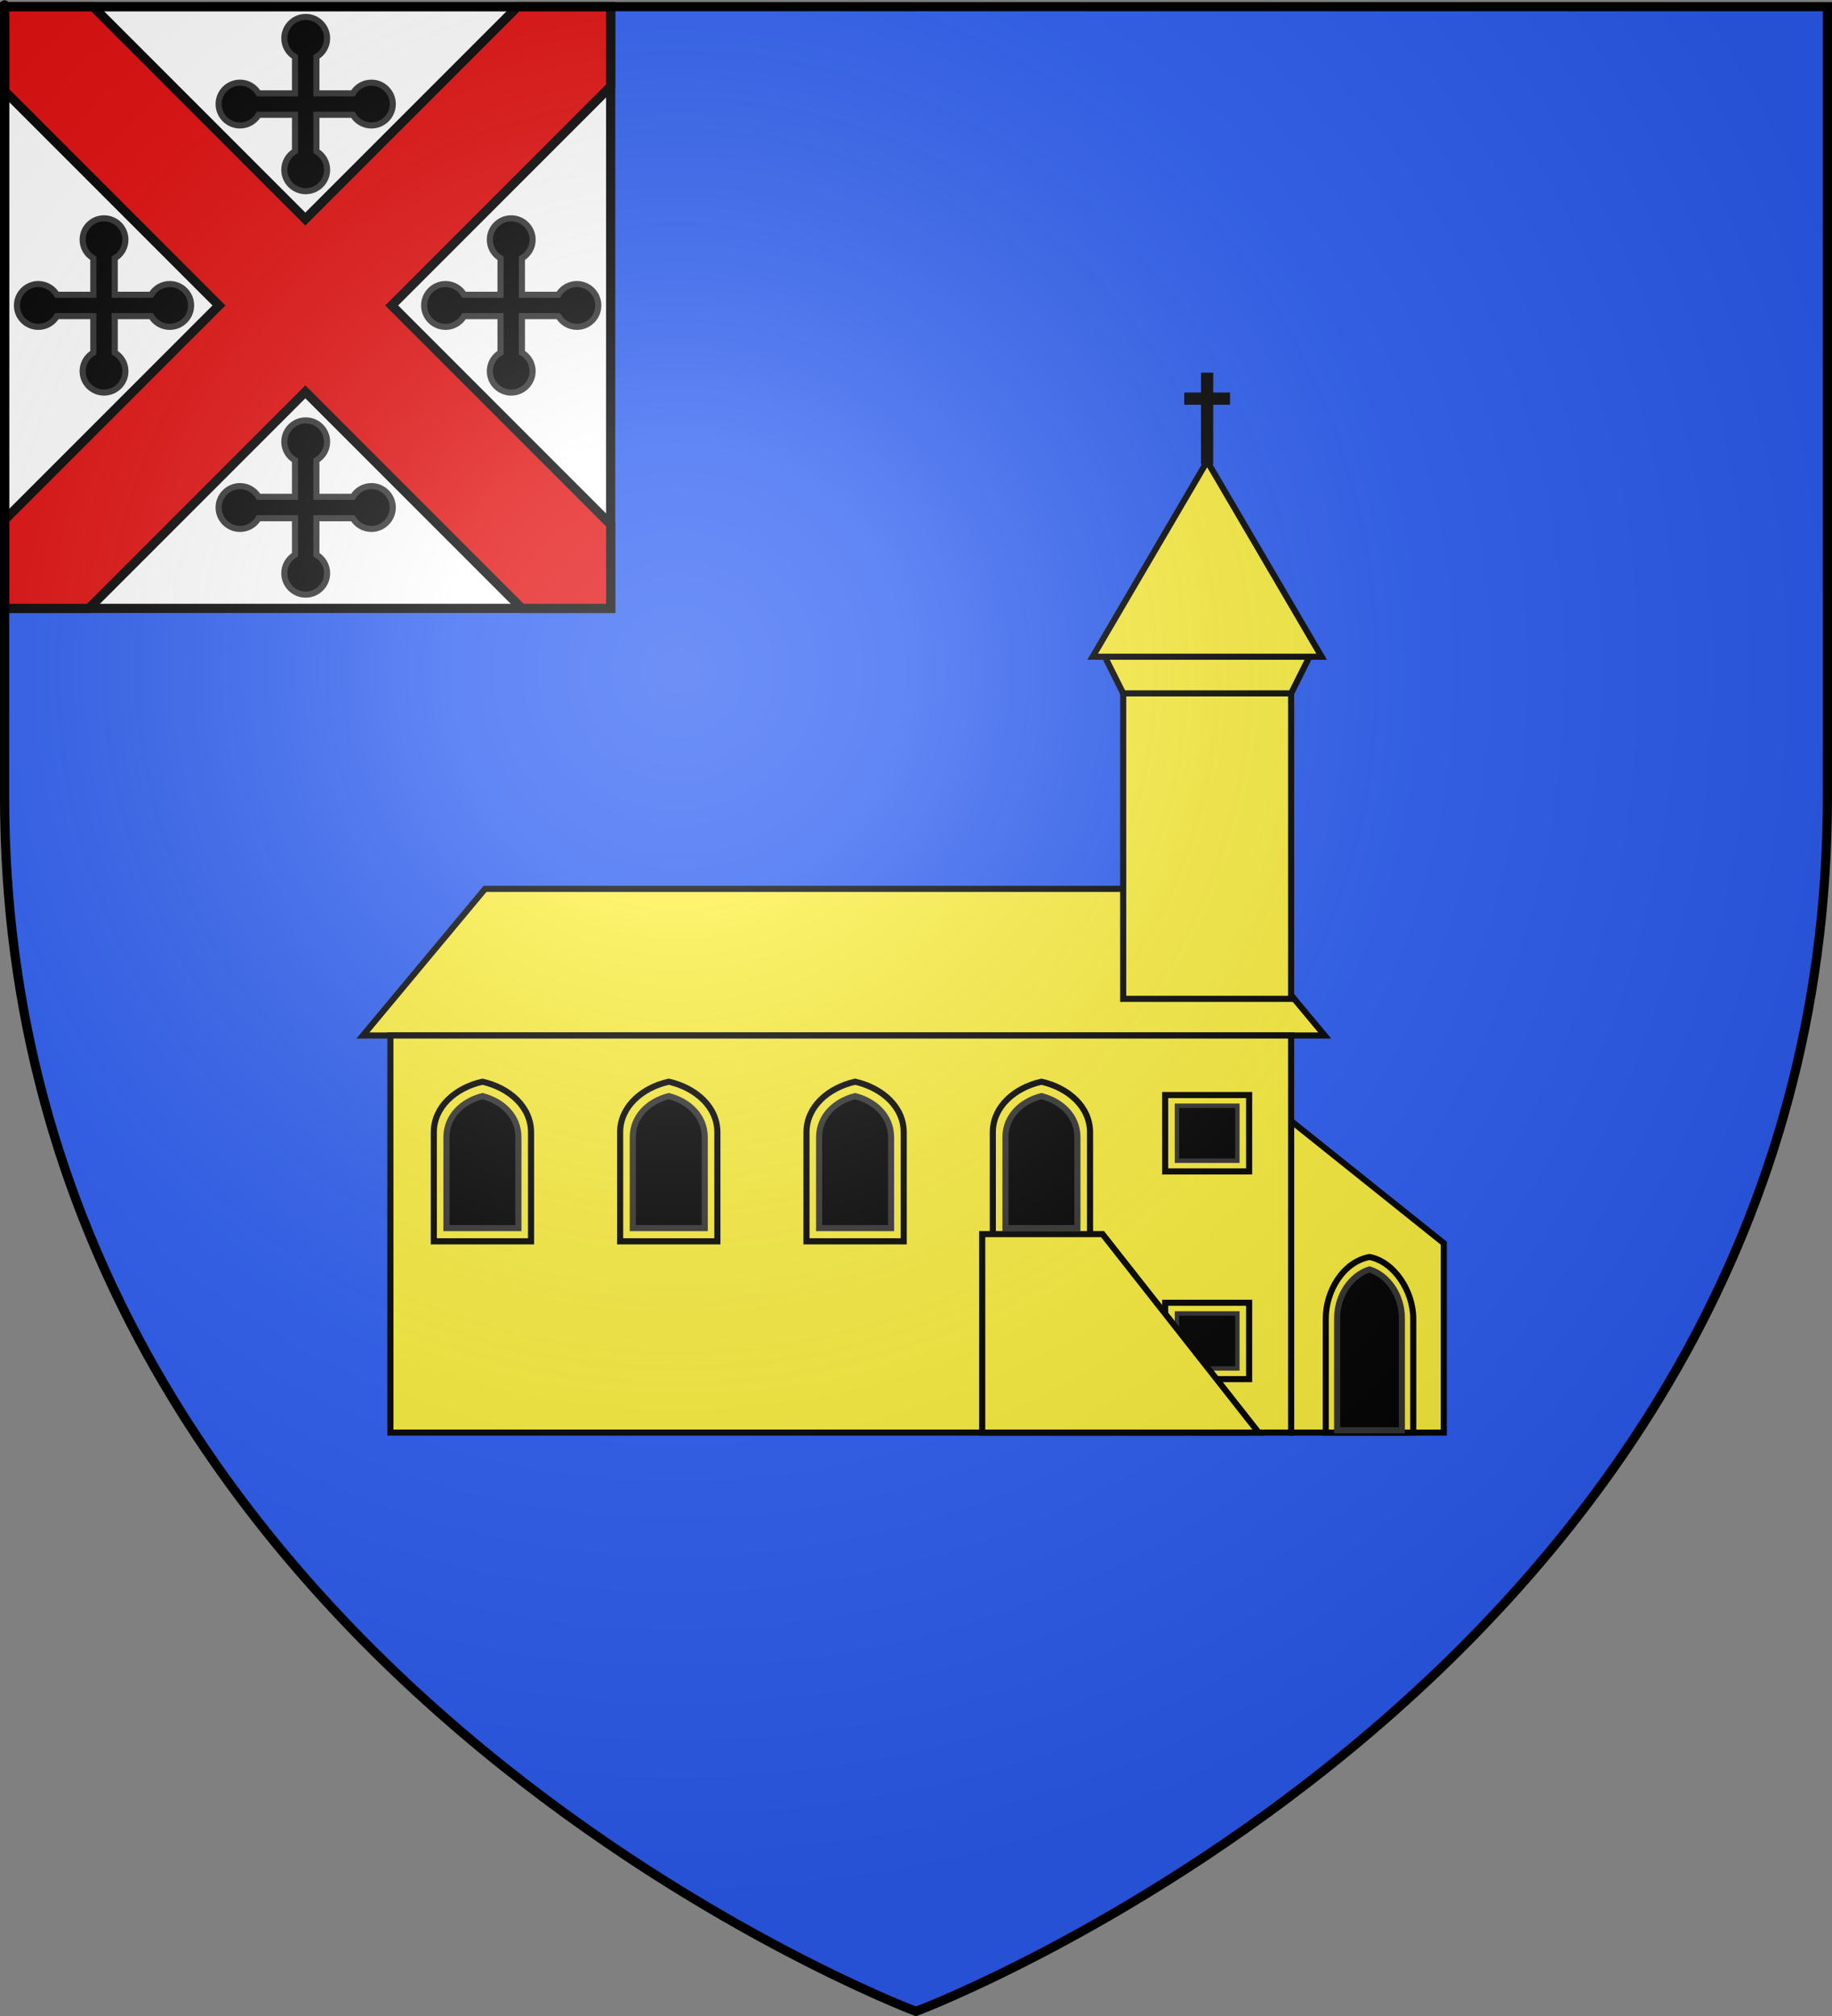 <?xml version="1.0" encoding="UTF-8" standalone="no"?>
<svg
   xmlns:dc="http://purl.org/dc/elements/1.1/"
   xmlns:cc="http://creativecommons.org/ns#"
   xmlns:rdf="http://www.w3.org/1999/02/22-rdf-syntax-ns#"
   xmlns:svg="http://www.w3.org/2000/svg"
   xmlns="http://www.w3.org/2000/svg"
   xmlns:xlink="http://www.w3.org/1999/xlink"
   xmlns:sodipodi="http://sodipodi.sourceforge.net/DTD/sodipodi-0.dtd"
   xmlns:inkscape="http://www.inkscape.org/namespaces/inkscape"
   height="660"
   width="600"
   version="1.0"
   id="svg2"
   sodipodi:version="0.32"
   inkscape:version="0.46"
   sodipodi:docname="Blason_ville_fr_Blond_(Haute-Vienne).svg"
   sodipodi:docbase="D:\Mes documents\Renaud-Notre Lapin"
   inkscape:export-filename="/Users/olivier/Desktop/Blason Rouge/Blason_Vide_3D.png"
   inkscape:export-xdpi="144"
   inkscape:export-ydpi="144"
   inkscape:output_extension="org.inkscape.output.svg.inkscape">
  <rect width="100%" height="100%" fill="#808080" stroke="none"/>
  <sodipodi:namedview
     inkscape:window-height="977"
     inkscape:window-width="1280"
     inkscape:pageshadow="2"
     inkscape:pageopacity="0.0"
     guidetolerance="10.0"
     gridtolerance="10.0"
     objecttolerance="10.0"
     borderopacity="1.0"
     bordercolor="#666666"
     pagecolor="#ffffff"
     id="base"
     showgrid="false"
     height="660px"
     inkscape:zoom="1.1621207"
     inkscape:cx="300.00013"
     inkscape:cy="330.00014"
     inkscape:window-x="-4"
     inkscape:window-y="-4"
     inkscape:current-layer="layer3"
     inkscape:object-nodes="true" />
  <desc
     id="desc4">Flag of Canton of Valais (Wallis)</desc>
  <defs
     id="defs6">
    <linearGradient
       id="linearGradient2893">
      <stop
         style="stop-color:white;stop-opacity:0.314;"
         offset="0"
         id="stop2895" />
      <stop
         id="stop2897"
         offset="0.19"
         style="stop-color:white;stop-opacity:0.251;" />
      <stop
         style="stop-color:#6b6b6b;stop-opacity:0.125;"
         offset="0.6"
         id="stop2901" />
      <stop
         style="stop-color:black;stop-opacity:0.125;"
         offset="1"
         id="stop2899" />
    </linearGradient>
    <radialGradient
       inkscape:collect="always"
       xlink:href="#linearGradient2893"
       id="radialGradient3163"
       gradientUnits="userSpaceOnUse"
       gradientTransform="matrix(1.353,0,0,1.349,-77.629,-85.747)"
       cx="221.445"
       cy="226.331"
       fx="221.445"
       fy="226.331"
       r="300" />
  </defs>
  <g
     inkscape:groupmode="layer"
     id="layer3"
     inkscape:label="Fond écu"
     style="display:inline">
    <path
       id="path2855"
       style="fill:#2b5df2;fill-opacity:1;fill-rule:evenodd;stroke:none;stroke-width:1px;stroke-linecap:butt;stroke-linejoin:miter;stroke-opacity:1"
       d="M 300,658.5 C 300,658.5 598.5,546.18 598.5,260.728 C 598.5,-24.723 598.5,2.176 598.5,2.176 L 1.5,2.176 L 1.5,260.728 C 1.5,546.18 300,658.5 300,658.5 z"
       sodipodi:nodetypes="cccccc" />
    <rect
       style="opacity:1;fill:#ffffff;fill-opacity:1;stroke:#000000;stroke-width:3;stroke-miterlimit:4;stroke-dasharray:none;stroke-opacity:1"
       id="rect4722"
       width="198.5"
       height="196.993"
       x="1.5"
       y="2.18" />
    <path
       style="opacity:1;fill:#e20909;fill-opacity:1;stroke:#000000;stroke-width:3;stroke-miterlimit:4;stroke-dasharray:none;stroke-opacity:1"
       d="M 1.5,2.188 L 1.5,29.781 L 71.719,100 L 1.5,170.219 L 1.5,199.188 L 29.094,199.188 L 100,128.281 L 170.906,199.188 L 200,199.188 L 200,171.719 L 128.281,100 L 200,28.281 L 200,2.188 L 169.531,2.188 L 100,71.719 L 30.469,2.188 L 1.5,2.188 z"
       id="rect2580" />
    <g
       transform="matrix(0.518,0,0,0.518,-218.62,-1611.975)"
       id="g4261"
       style="stroke:#000000;stroke-width:2.412;stroke-miterlimit:4;stroke-dasharray:none;stroke-opacity:1"
       inkscape:export-filename="C:\Documents and Settings\Propriétaire\Mes documents\flowRoot32303.png"
       inkscape:export-xdpi="361.89999"
       inkscape:export-ydpi="361.89999" />
    <g
       id="g12935"
       inkscape:label="Fond écu"
       style="stroke:#000000;stroke-width:3.252;stroke-miterlimit:4;stroke-dasharray:none;stroke-opacity:1;display:inline"
       transform="matrix(0.384,0,0,0.384,20.768,-923.068)"
       inkscape:export-filename="C:\Documents and Settings\Propriétaire\Mes documents\flowRoot32303.png"
       inkscape:export-xdpi="361.89999"
       inkscape:export-ydpi="361.89999" />
    <g
       id="g12945"
       inkscape:label="Reflet final"
       style="stroke:#000000;stroke-width:3.252;stroke-miterlimit:4;stroke-dasharray:none;stroke-opacity:1;display:inline"
       transform="matrix(0.384,0,0,0.384,20.768,-923.068)"
       inkscape:export-filename="C:\Documents and Settings\Propriétaire\Mes documents\flowRoot32303.png"
       inkscape:export-xdpi="361.89999"
       inkscape:export-ydpi="361.89999" />
    <g
       id="g12947"
       inkscape:label="Contour final"
       style="stroke:#000000;stroke-width:3.252;stroke-miterlimit:4;stroke-dasharray:none;stroke-opacity:1;display:inline"
       transform="matrix(0.384,0,0,0.384,20.768,-923.068)"
       inkscape:export-filename="C:\Documents and Settings\Propriétaire\Mes documents\flowRoot32303.png"
       inkscape:export-xdpi="361.89999"
       inkscape:export-ydpi="361.89999" />
    <g
       transform="matrix(0.371,0,0,0.371,-205.425,-1469.92)"
       id="g11024"
       style="stroke:#000000;stroke-width:3.369;stroke-miterlimit:4;stroke-dasharray:none;stroke-opacity:1"
       inkscape:export-filename="C:\Documents and Settings\Propriétaire\Mes documents\flowRoot32303.png"
       inkscape:export-xdpi="361.89999"
       inkscape:export-ydpi="361.89999" />
    <g
       id="g26613"
       inkscape:label="Fond écu"
       style="stroke:#000000;stroke-width:3.469;stroke-miterlimit:4;stroke-dasharray:none;stroke-opacity:1;display:inline"
       transform="matrix(0.36,0,0,0.36,-330.752,-689.31)"
       inkscape:export-filename="C:\Documents and Settings\Propriétaire\Mes documents\flowRoot32303.png"
       inkscape:export-xdpi="361.89999"
       inkscape:export-ydpi="361.89999" />
    <g
       id="g26723"
       inkscape:label="Reflet final"
       transform="matrix(0.36,0,0,0.36,-330.752,-689.31)"
       style="stroke:#000000;stroke-width:3.469;stroke-miterlimit:4;stroke-dasharray:none;stroke-opacity:1"
       inkscape:export-filename="C:\Documents and Settings\Propriétaire\Mes documents\flowRoot32303.png"
       inkscape:export-xdpi="361.89999"
       inkscape:export-ydpi="361.89999" />
    <g
       id="g26725"
       inkscape:label="Contour final"
       transform="matrix(0.36,0,0,0.36,-330.752,-689.31)"
       style="stroke:#000000;stroke-width:3.469;stroke-miterlimit:4;stroke-dasharray:none;stroke-opacity:1"
       inkscape:export-filename="C:\Documents and Settings\Propriétaire\Mes documents\flowRoot32303.png"
       inkscape:export-xdpi="361.89999"
       inkscape:export-ydpi="361.89999" />
    <g
       id="g3224"
       inkscape:label="Meubles"
       transform="translate(2.3841859e-7,-700)" />
  </g>
  <g
     inkscape:groupmode="layer"
     id="layer4"
     inkscape:label="Meubles">
    <g
       id="g9445"
       transform="translate(-20,0)">
      <path
         sodipodi:nodetypes="ccccc"
         id="rect9375"
         d="M 442.856,367 L 492.856,407 L 492.856,469 L 442.856,469 L 442.856,367 z"
         style="fill:#fcef3c;fill-opacity:1;stroke:#000000;stroke-width:2;stroke-miterlimit:4;stroke-opacity:1;display:inline" />
      <path
         sodipodi:nodetypes="ccccc"
         id="rect9362"
         d="M 178.856,291 L 413.856,291 L 453.856,339 L 138.856,339 L 178.856,291 z"
         style="fill:#fcef3c;fill-opacity:1;stroke:#000000;stroke-width:2;stroke-miterlimit:4;stroke-opacity:1" />
      <rect
         y="227"
         x="387.856"
         height="100"
         width="55"
         id="rect9357"
         style="fill:#fcef3c;fill-opacity:1;stroke:#000000;stroke-width:2;stroke-miterlimit:4;stroke-dasharray:none;stroke-opacity:1" />
      <rect
         y="339"
         x="147.856"
         height="130"
         width="295"
         id="rect9360"
         style="fill:#fcef3c;fill-opacity:1;stroke:#000000;stroke-width:2;stroke-miterlimit:4;stroke-dasharray:none;stroke-opacity:1" />
      <path
         sodipodi:nodetypes="ccccc"
         id="rect9365"
         d="M 381.856,215 L 448.856,215 L 442.856,227 L 387.856,227 L 381.856,215 z"
         style="fill:#fcef3c;fill-opacity:1;stroke:#000000;stroke-width:2;stroke-miterlimit:4;stroke-opacity:1" />
      <path
         style="fill:#fcef3c;fill-opacity:1;stroke:#000000;stroke-width:2;stroke-miterlimit:4;stroke-opacity:1"
         d="M 377.856,215 L 452.856,215 L 415.356,151 L 377.856,215 z"
         id="path9368"
         sodipodi:nodetypes="cccc" />
      <path
         id="rect9370"
         d="M 414.344,123.004 L 414.344,129.504 L 408.844,129.504 L 408.844,131.504 L 414.344,131.504 L 414.344,151.004 L 416.344,151.004 L 416.344,131.504 L 421.844,131.504 L 421.844,129.504 L 416.344,129.504 L 416.344,123.004 L 414.344,123.004 z"
         style="fill:#fcef3c;fill-opacity:1;stroke:#000000;stroke-width:2;stroke-miterlimit:4;stroke-dasharray:none;stroke-opacity:1" />
      <g
         inkscape:tile-y0="354.12715"
         inkscape:tile-x0="162.079"
         inkscape:tile-h="52.25722"
         inkscape:tile-w="31.84226"
         inkscape:tile-cy="380.25576"
         inkscape:tile-cx="178.00013"
         id="g9400">
        <path
           id="path9351"
           d="M 178,354.127 C 169.114,356.143 162.079,362.389 162.079,370.684 L 162.079,406.384 L 178,406.384 L 193.921,406.384 L 193.921,370.684 C 193.921,362.389 186.886,356.143 178,354.127 z"
           style="fill:#fcef3c;fill-opacity:1;stroke:#000000;stroke-width:2;stroke-miterlimit:4;stroke-dasharray:none;stroke-opacity:1"
           sodipodi:nodetypes="ccccccc" />
        <path
           style="fill:#000000;fill-opacity:1;stroke:#313131;stroke-width:2;stroke-miterlimit:4;stroke-dasharray:none;stroke-opacity:1"
           d="M 178,358.844 C 171.425,360.524 166.219,365.4 166.219,372.312 L 166.219,402.062 L 178,402.062 L 189.781,402.062 L 189.781,372.312 C 189.781,365.4 184.576,360.524 178,358.844 z"
           id="path9346" />
      </g>
      <path
         id="path9392"
         d="M 468.527,411.517 C 459.913,413.118 454.198,422.606 454.198,431.73 L 454.198,469 L 468.527,469 L 482.856,469 L 482.856,431.73 C 482.856,422.606 476.524,413.016 468.527,411.517 z"
         style="fill:#fcef3c;fill-opacity:1;stroke:#000000;stroke-width:1.99;stroke-miterlimit:4;stroke-dasharray:none;stroke-opacity:1"
         sodipodi:nodetypes="ccccccc" />
      <path
         sodipodi:nodetypes="cccccc"
         style="fill:#000000;fill-opacity:1;stroke:#313131;stroke-width:1.99;stroke-miterlimit:4;stroke-dasharray:none;stroke-opacity:1"
         d="M 468.527,415.575 C 462.609,417.423 457.924,423.917 457.924,431.521 L 457.924,468.246 L 479.13,468.246 L 479.13,431.521 C 479.13,423.917 474.445,417.423 468.527,415.575 z"
         id="path9394" />
      <use
         height="660"
         width="600"
         id="use9406"
         transform="translate(61.026,0)"
         xlink:href="#g9400"
         inkscape:tiled-clone-of="#g9400"
         y="0"
         x="0" />
      <use
         height="660"
         width="600"
         id="use9408"
         transform="translate(122.053,0)"
         xlink:href="#g9400"
         inkscape:tiled-clone-of="#g9400"
         y="0"
         x="0" />
      <use
         height="660"
         width="600"
         id="use9410"
         transform="translate(183.079,0)"
         xlink:href="#g9400"
         inkscape:tiled-clone-of="#g9400"
         y="0"
         x="0" />
      <g
         transform="translate(0,68)"
         id="g9439">
        <rect
           style="fill:#fcef3c;fill-opacity:1;stroke:#000000;stroke-width:2;stroke-miterlimit:4;stroke-dasharray:none;stroke-opacity:1"
           id="rect9441"
           width="27.5"
           height="25"
           x="401.606"
           y="358.5" />
        <rect
           y="362"
           x="405.456"
           height="18"
           width="19.8"
           id="rect9443"
           style="fill:#000000;fill-opacity:1;stroke:#313131;stroke-width:1.44;stroke-miterlimit:4;stroke-dasharray:none;stroke-opacity:1" />
      </g>
      <path
         id="path9388"
         d="M 432.222,469 L 341.687,469 L 341.687,404.028 L 381.096,404.028 L 432.222,469 z"
         style="opacity:1;fill:#fcef3c;fill-opacity:1;stroke:#000000;stroke-width:2;stroke-miterlimit:4;stroke-dasharray:none;stroke-opacity:1" />
      <g
         id="g9435">
        <rect
           y="358.5"
           x="401.606"
           height="25"
           width="27.5"
           id="rect9423"
           style="fill:#fcef3c;fill-opacity:1;stroke:#000000;stroke-width:2;stroke-miterlimit:4;stroke-dasharray:none;stroke-opacity:1" />
        <rect
           style="fill:#000000;fill-opacity:1;stroke:#313131;stroke-width:1.44;stroke-miterlimit:4;stroke-dasharray:none;stroke-opacity:1"
           id="rect9427"
           width="19.8"
           height="18"
           x="405.456"
           y="362" />
      </g>
    </g>
    <g
       style="display:inline"
       id="g9469">
      <path
         inkscape:tile-y0="5.5492169"
         inkscape:tile-x0="71.6"
         inkscape:tile-h="57.040783"
         inkscape:tile-w="57.04078"
         inkscape:tile-cy="34.069608"
         inkscape:tile-cx="100.12039"
         sodipodi:nodetypes="ccssscccssscccssscccssscc"
         d="M 96.618,37.572 L 84.672,37.572 C 83.421,39.74 81.108,41.075 78.605,41.075 C 74.736,41.075 71.6,37.938 71.6,34.07 C 71.6,30.201 74.736,27.064 78.605,27.064 C 81.108,27.064 83.421,28.399 84.672,30.567 L 96.618,30.567 L 96.618,18.621 C 94.45,17.37 93.115,15.057 93.115,12.555 C 93.115,8.686 96.251,5.549 100.12,5.549 C 103.989,5.549 107.126,8.686 107.126,12.555 C 107.126,15.057 105.79,17.37 103.623,18.621 L 103.623,30.567 L 115.569,30.567 C 116.82,28.399 119.133,27.064 121.635,27.064 C 125.504,27.064 128.641,30.201 128.641,34.07 C 128.641,37.938 125.504,41.075 121.635,41.075 C 119.133,41.075 116.82,39.74 115.569,37.572 L 103.623,37.572 L 103.623,49.518 C 105.79,50.769 107.126,53.082 107.126,55.585 C 107.126,59.454 103.989,62.59 100.12,62.59 C 96.251,62.59 93.115,59.454 93.115,55.585 C 93.115,53.082 94.45,50.769 96.618,49.518 L 96.618,37.572 z"
         id="path3572"
         style="fill:#000000;fill-opacity:1;stroke:#313131;stroke-width:2;stroke-miterlimit:4;stroke-dasharray:none;stroke-opacity:1" />
      <use
         height="660"
         width="600"
         id="use4346"
         transform="matrix(1,0,0,-1,0,200.222)"
         xlink:href="#path3572"
         inkscape:tiled-clone-of="#path3572"
         y="0"
         x="0" />
      <use
         height="660"
         width="600"
         id="use4348"
         transform="matrix(0,1,1,0,7.69e-4,-0.121)"
         xlink:href="#path3572"
         inkscape:tiled-clone-of="#path3572"
         y="0"
         x="0" />
      <use
         height="660"
         width="600"
         id="use4350"
         transform="matrix(0,-1,1,0,133.361,200.12)"
         xlink:href="#path3572"
         inkscape:tiled-clone-of="#path3572"
         y="0"
         x="0" />
    </g>
  </g>
  <g
     inkscape:groupmode="layer"
     id="layer2"
     inkscape:label="Reflet final"
     sodipodi:insensitive="true">
    <path
       sodipodi:nodetypes="cccccc"
       d="M 300,658.5 C 300,658.5 598.5,546.18 598.5,260.728 C 598.5,-24.723 598.5,2.176 598.5,2.176 L 1.5,2.176 L 1.5,260.728 C 1.5,546.18 300,658.5 300,658.5 z "
       style="opacity:1;fill:url(#radialGradient3163);fill-opacity:1;fill-rule:evenodd;stroke:none;stroke-width:1px;stroke-linecap:butt;stroke-linejoin:miter;stroke-opacity:1"
       id="path2875"
       inkscape:export-xdpi="144"
       inkscape:export-ydpi="144" />
  </g>
  <g
     inkscape:groupmode="layer"
     id="layer1"
     inkscape:label="Contour final"
     sodipodi:insensitive="true">
    <path
       sodipodi:nodetypes="cccccc"
       d="M 300,658.5 C 300,658.5 1.5,546.18 1.5,260.728 C 1.5,-24.723 1.5,2.176 1.5,2.176 L 598.5,2.176 L 598.5,260.728 C 598.5,546.18 300,658.5 300,658.5 z "
       style="opacity:1;fill:none;fill-opacity:1;fill-rule:evenodd;stroke:#000000;stroke-width:3;stroke-linecap:butt;stroke-linejoin:miter;stroke-miterlimit:4;stroke-dasharray:none;stroke-opacity:1"
       id="path1411"
       inkscape:export-xdpi="144"
       inkscape:export-ydpi="144" />
  </g>
</svg>
